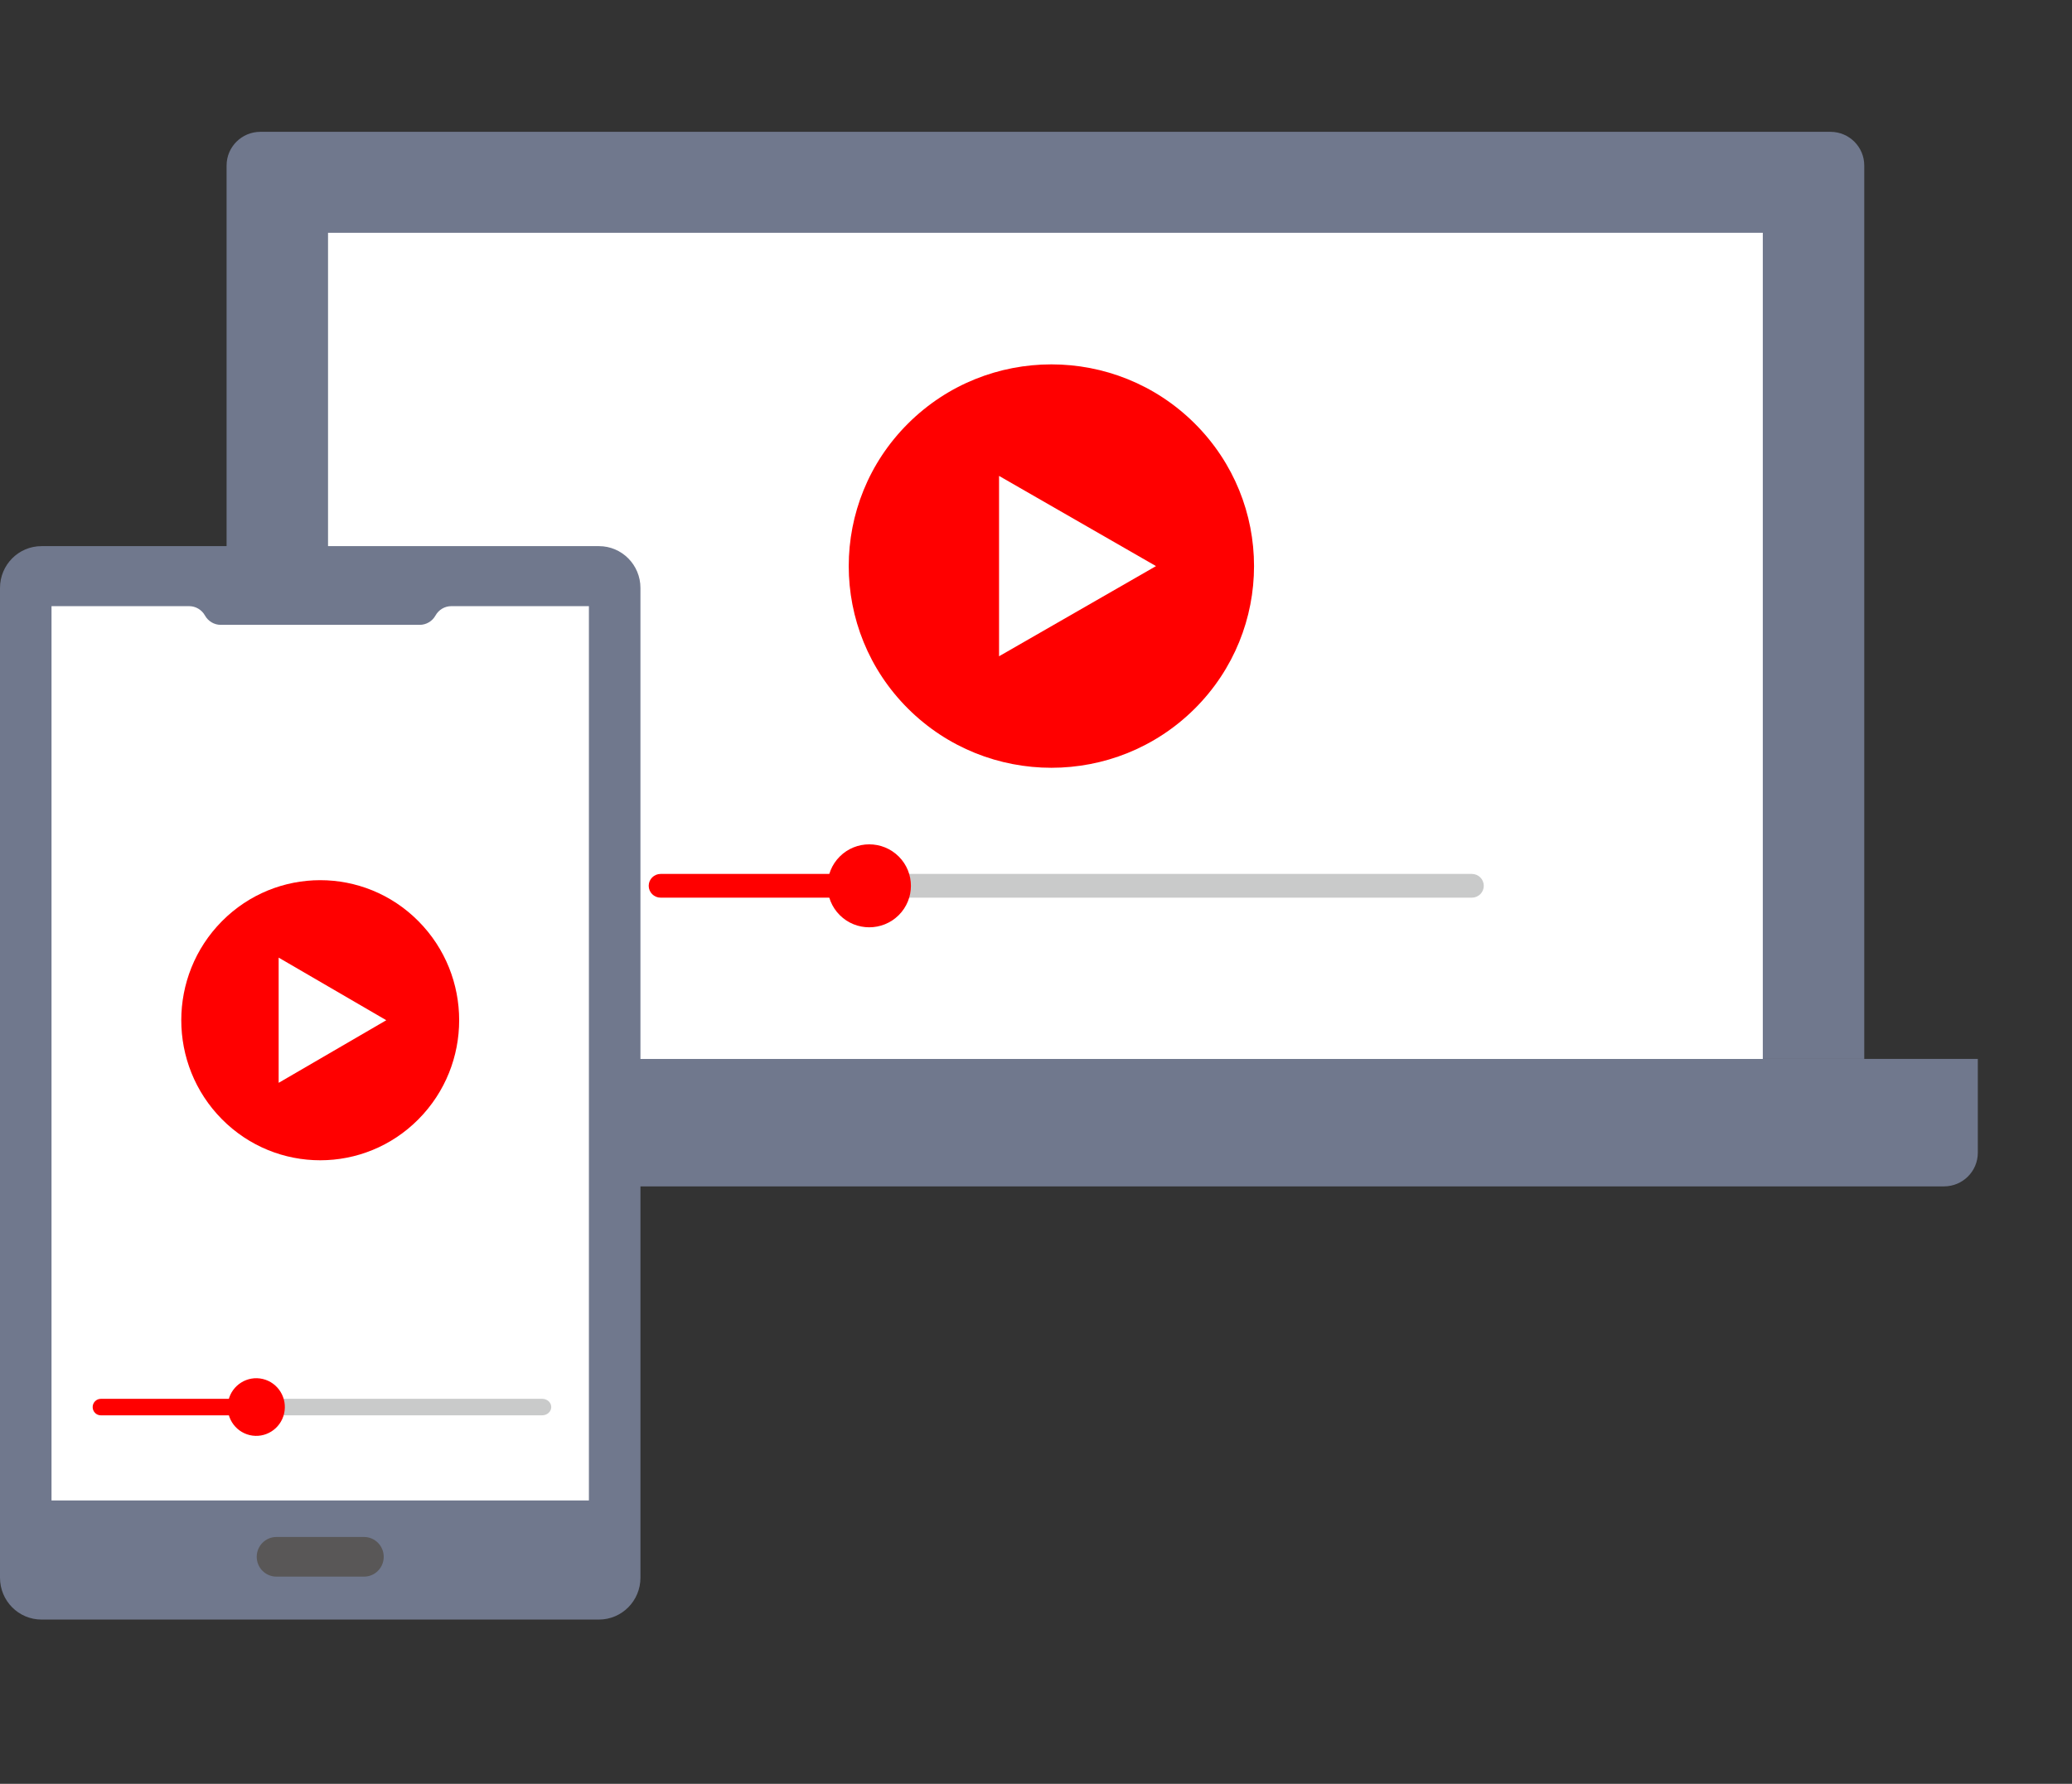 <svg width="72" height="62" viewBox="0 0 72 62" fill="none" xmlns="http://www.w3.org/2000/svg">
<rect x="0" y="0" width="72" height="62" fill="#333333" stroke="none"/>
<g clip-path="url(#clip0_2049_724)">
<g clip-path="url(#clip1_2049_724)">
<path d="M3.927 36.805H68.727V40.066C68.727 40.712 68.201 41.235 67.553 41.235H5.102C4.453 41.235 3.927 40.712 3.927 40.066V36.805Z" fill="#70788D"/>
<path d="M9.05 4.582H63.606C64.255 4.582 64.781 5.105 64.781 5.751V36.804H7.874V5.751C7.874 5.105 8.4 4.582 9.048 4.582H9.05Z" fill="#70788D"/>
<path d="M61.255 8.091H11.399V36.806H61.255V8.091Z" fill="white"/>
<path d="M41.514 24.633C44.264 21.895 44.264 17.456 41.514 14.718C38.764 11.98 34.306 11.98 31.556 14.718C28.805 17.456 28.805 21.895 31.556 24.633C34.306 27.37 38.764 27.37 41.514 24.633Z" fill="#FF0000"/>
<path d="M40.17 19.676L34.716 16.541V22.81L40.17 19.676Z" fill="white"/>
<path opacity="0.3" d="M61.256 8.091H54.571L37.241 36.806H61.256V8.091Z" fill="white"/>
<path d="M51.146 30.375H28.895V31.2H51.146C51.375 31.2 51.56 31.015 51.56 30.788C51.56 30.56 51.375 30.375 51.146 30.375Z" fill="#C9CACA"/>
<path d="M31.23 31.808C31.795 31.245 31.795 30.332 31.23 29.769C30.664 29.206 29.747 29.206 29.182 29.769C28.616 30.332 28.616 31.245 29.182 31.808C29.747 32.371 30.664 32.371 31.23 31.808Z" fill="#FF0000"/>
<path d="M22.956 30.375C22.728 30.375 22.542 30.56 22.542 30.788C22.542 31.015 22.728 31.2 22.956 31.2H28.896V30.375H22.956Z" fill="#FF0000"/>
</g>
<g clip-path="url(#clip2_2049_724)">
<path d="M20.813 18.982H1.442C0.645 18.982 0 19.633 0 20.435L0 54.837C0 55.64 0.645 56.291 1.442 56.291H20.813C21.609 56.291 22.255 55.64 22.255 54.837V20.435C22.255 19.633 21.609 18.982 20.813 18.982Z" fill="#70788D"/>
<path d="M15.133 21.393C15.022 21.594 14.81 21.718 14.583 21.718H7.673C7.444 21.718 7.234 21.594 7.122 21.393C7.011 21.193 6.799 21.068 6.572 21.068H1.79L1.79 52.152H20.464V21.068H15.684C15.455 21.068 15.245 21.192 15.133 21.393Z" fill="white"/>
<path d="M13.008 21.216H9.247C9.067 21.216 8.921 21.069 8.921 20.888C8.921 20.706 9.067 20.559 9.247 20.559H13.008C13.187 20.559 13.333 20.706 13.333 20.888C13.333 21.069 13.187 21.216 13.008 21.216Z" fill="#70788D"/>
<path d="M12.651 54.799H9.605C9.228 54.799 8.921 54.491 8.921 54.11C8.921 53.73 9.227 53.421 9.605 53.421H12.651C13.028 53.421 13.334 53.729 13.334 54.11C13.334 54.49 13.029 54.799 12.651 54.799Z" fill="#595757"/>
<path d="M14.541 38.902C16.427 37.001 16.427 33.919 14.541 32.018C12.656 30.117 9.599 30.117 7.713 32.018C5.828 33.919 5.828 37.001 7.713 38.902C9.599 40.803 12.656 40.803 14.541 38.902Z" fill="#FF0000"/>
<path d="M13.423 35.46L9.683 33.284V37.636L13.423 35.46Z" fill="white"/>
<path d="M18.84 48.619H3.505V49.192H18.84C19.014 49.192 19.155 49.064 19.155 48.905C19.155 48.746 19.014 48.618 18.84 48.618V48.619Z" fill="#C9CACA"/>
<path d="M9.872 49.133C9.997 48.595 9.666 48.056 9.132 47.929C8.597 47.803 8.063 48.137 7.937 48.675C7.812 49.214 8.143 49.753 8.677 49.88C9.211 50.006 9.746 49.672 9.872 49.133Z" fill="#FF0000"/>
<path d="M3.505 48.619C3.348 48.619 3.22 48.747 3.22 48.906C3.22 49.065 3.347 49.193 3.505 49.193H9.001V48.62H3.505V48.619Z" fill="#FF0000"/>
</g>
</g>
<defs>
<clipPath id="clip0_2049_724">
<rect width="72" height="62" fill="white"/>
</clipPath>
<clipPath id="clip1_2049_724">
<rect width="64.8" height="36.654" fill="white" transform="translate(3.927 4.582)"/>
</clipPath>
<clipPath id="clip2_2049_724">
<rect width="22.255" height="37.309" fill="white" transform="translate(0 18.982)"/>
</clipPath>
</defs>
</svg>

